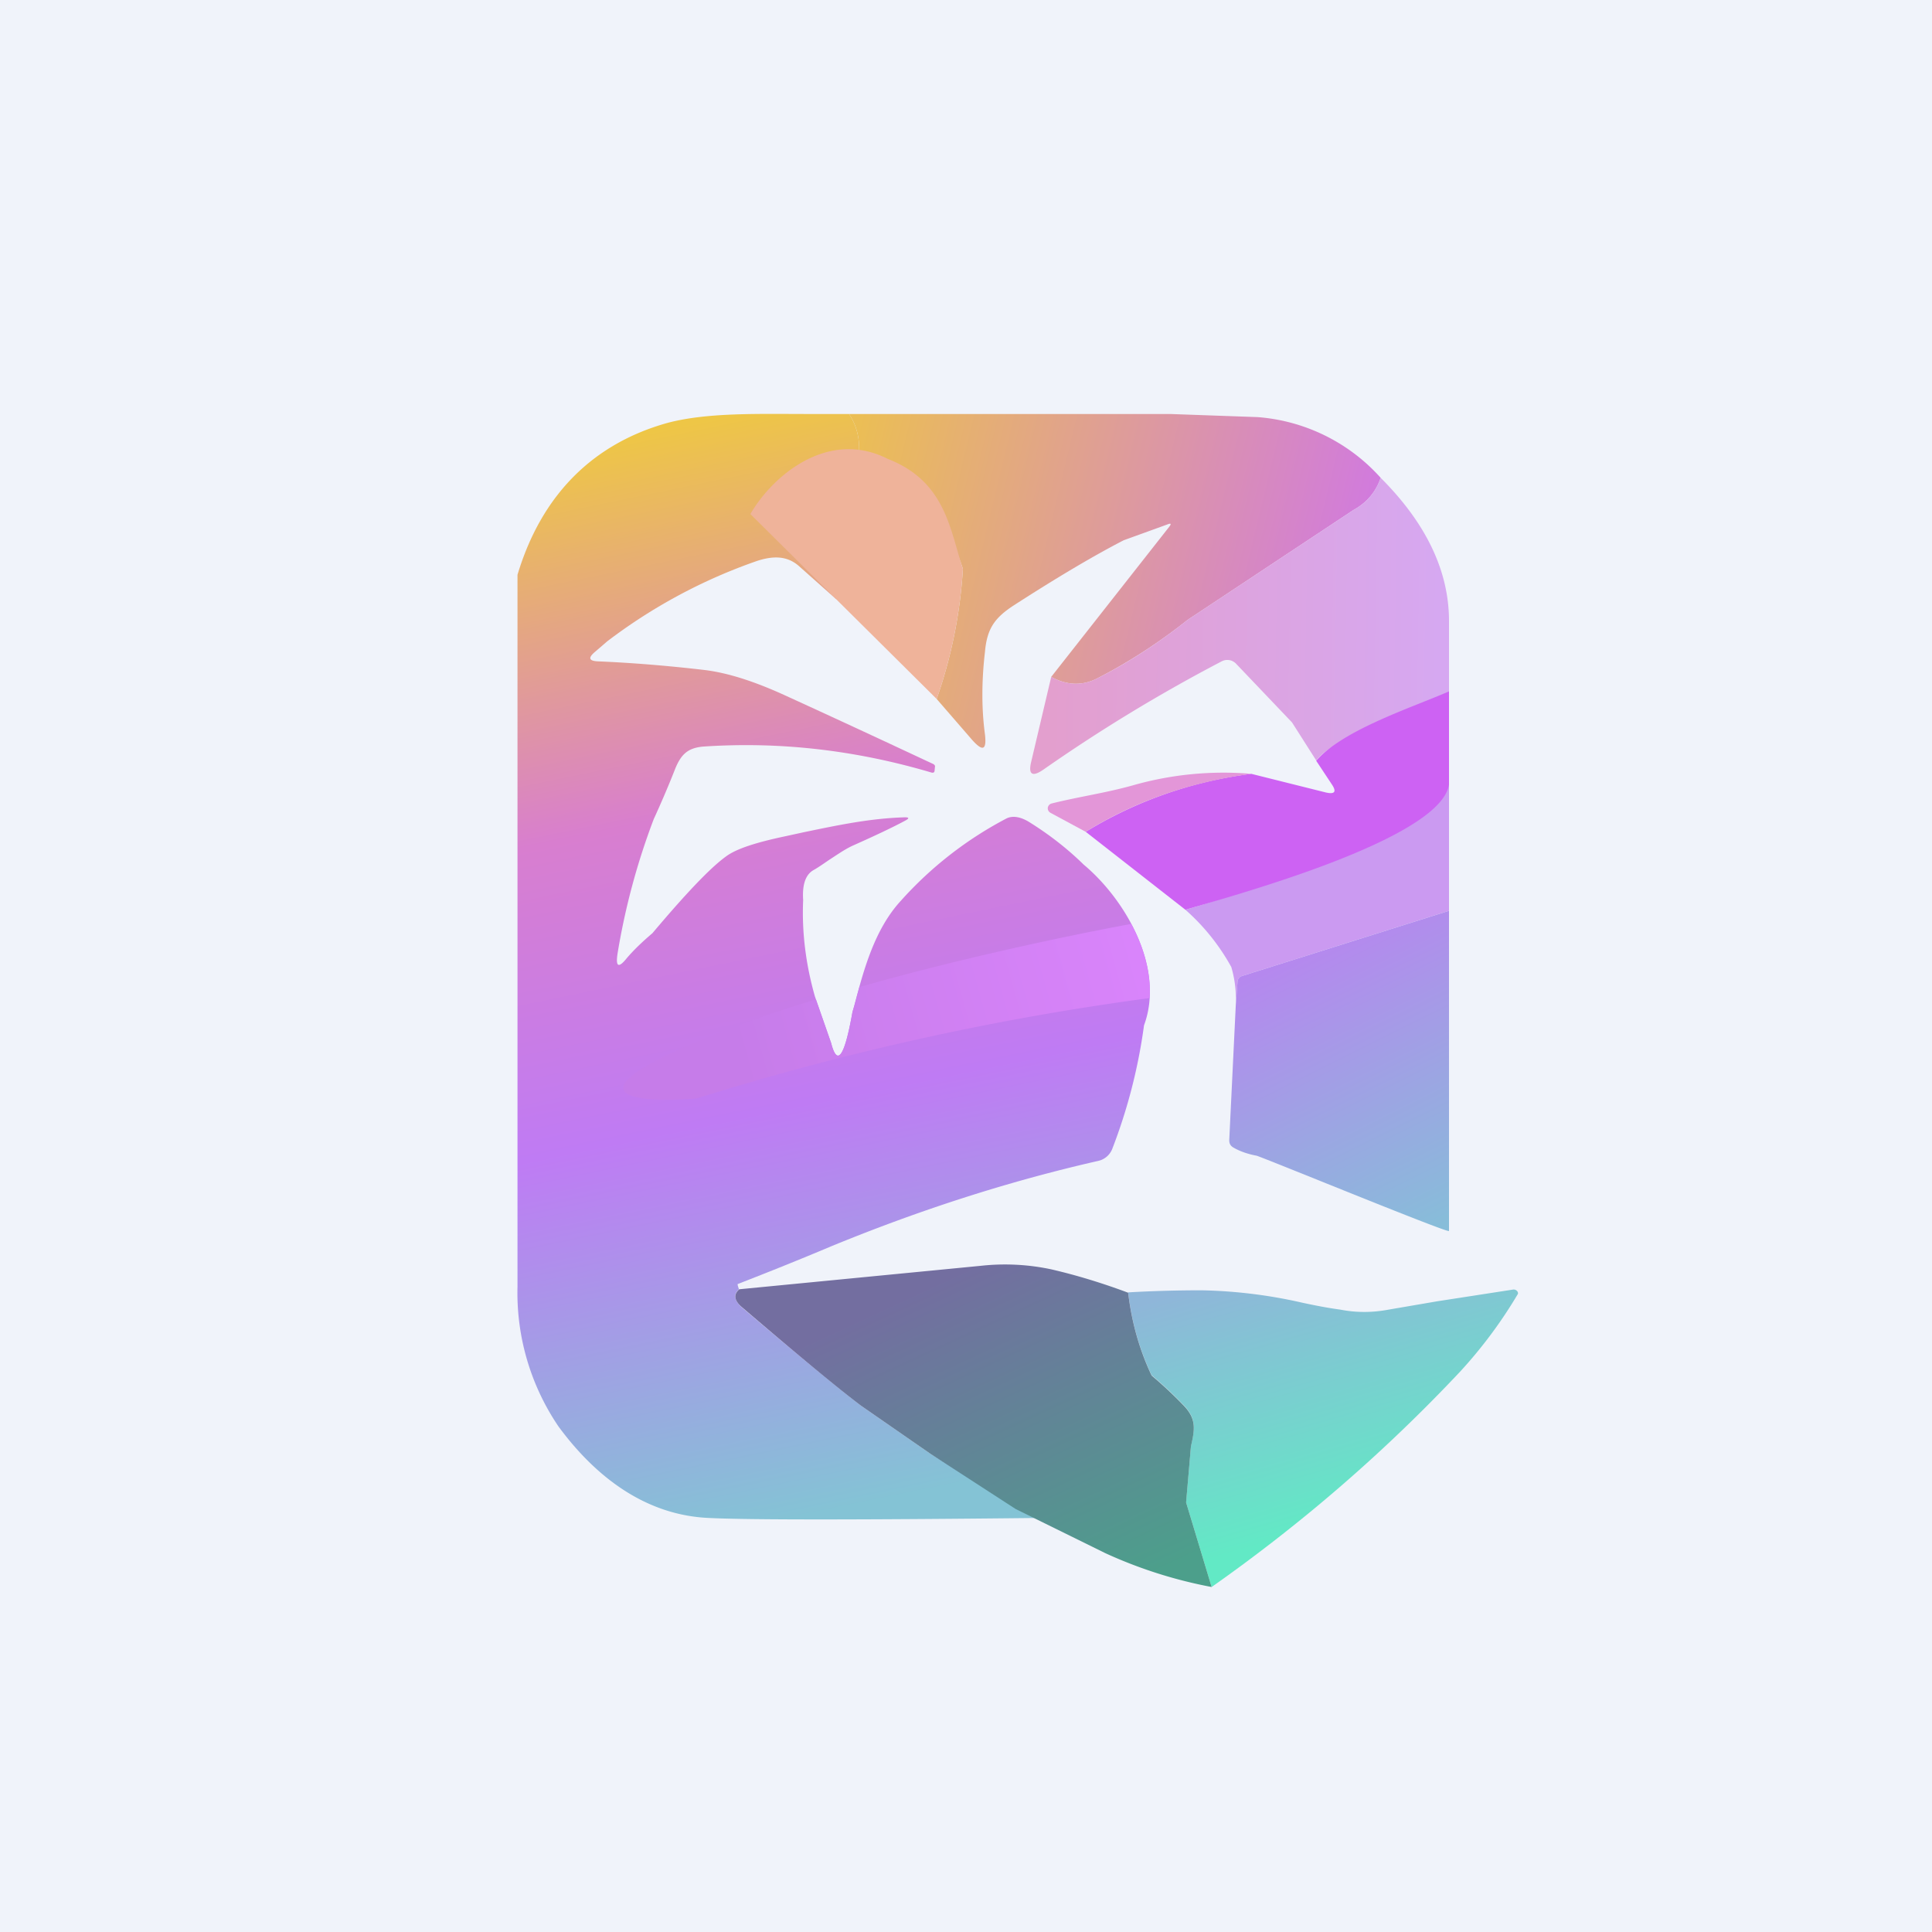 ﻿<?xml version="1.0" standalone="no"?>
<!DOCTYPE svg PUBLIC "-//W3C//DTD SVG 1.1//EN" 
"http://www.w3.org/Graphics/SVG/1.1/DTD/svg11.dtd">
<svg width="56" height="56" viewBox="0 0 56 56" xmlns="http://www.w3.org/2000/svg"><path fill="#F0F3FA" d="M0 0h56v56H0z"/><path d="M24.61 12c.25.37.34.83.27 1.29.36.13.7.33.99.57.99.6 1.67 1.47 2.04 2.63a13.95 13.95 0 0 1-.76 3.77l1.04 1.2c.3.33.41.28.36-.17-.1-.74-.1-1.54 0-2.4.06-.67.28-.98.83-1.34 1.24-.8 2.3-1.43 3.19-1.89l1.27-.46c.1-.04.12-.02.05.07l-3.42 4.35c.46.25.9.26 1.32.05.92-.47 1.8-1.04 2.63-1.7l4.8-3.18c.4-.22.66-.53.8-.94a5.33 5.33 0 0 0-3.57-1.76L33.92 12h-9.3Z" fill="url(#a)"/><path d="M42 20.75V18c0-1.64-.85-3.02-1.98-4.15-.14.41-.4.72-.8.94l-4.8 3.18c-.83.66-1.7 1.23-2.63 1.7-.42.21-.86.2-1.32-.05l-.58 2.46c-.09.37.03.45.35.23a47.03 47.03 0 0 1 5.17-3.14.35.35 0 0 1 .42.07l1.62 1.7.7 1.1c.63-.72 1.46-.67 2.35-1.04.79-.33 1.38-1.16 1.5-.25Z" fill="url(#b)"/><path d="M42 22.6v3.8l-6 1.89a.18.18 0 0 0-.13.17l-.05.67a3.33 3.33 0 0 0-.13-1.1 6.2 6.2 0 0 0-1.33-1.66 24.14 24.14 0 0 0 7.26-3.46.31.31 0 0 0 .13-.21c.06-.35 0 0 .25-.1Z" fill="#CB9AF1"/><path d="m34.36 26.37-2.89-2.26a12.04 12.04 0 0 1 4.8-1.68l2.16.54c.26.06.32-.02.17-.24l-.45-.68c.78-.9 2.8-1.55 3.85-2.01v2.7c-.25 1.6-6.3 3.23-7.64 3.63Z" fill="#CD62F3"/><path d="M36.27 22.43c-1.78.24-3.38.8-4.8 1.68l-1.02-.55a.15.15 0 0 1-.08-.14.15.15 0 0 1 .11-.13c.8-.2 1.55-.3 2.37-.53a9.56 9.56 0 0 1 3.42-.33Z" fill="#E396D8"/><path d="m42 26.4-6 1.89a.18.18 0 0 0-.13.17l-.05.67-.19 3.92c0 .09.03.15.1.2.2.12.43.2.7.25.58.21 5.57 2.26 5.57 2.18v-9.27Z" fill="url(#c)"/><path d="m34.38 43.55.74 2.45c2.6-1.83 5-3.9 7.2-6.24A13.42 13.42 0 0 0 44 37.5c0-.02 0-.05-.02-.07a.13.13 0 0 0-.13-.05l-2.2.34-1.4.24c-.48.09-.94.09-1.4 0-.37-.05-.73-.12-1.1-.2a14.3 14.3 0 0 0-2.92-.36c-.72 0-1.43.02-2.13.06.1.84.32 1.64.68 2.4.32.27.62.55.9.84.4.4.36.7.24 1.21l-.14 1.63Z" fill="url(#d)"/><path d="M24.61 12c.25.37.34.83.27 1.29.36.13.7.33.99.57-.42 1.2-.96 2.37-1.63 3.51l-1.08-.96c-.35-.31-.76-.3-1.22-.15a15.62 15.62 0 0 0-4.34 2.33l-.36.31c-.2.17-.17.26.1.27.94.04 1.97.12 3.08.25.66.08 1.42.32 2.3.72 1.97.9 3.42 1.58 4.34 2.01.03.02.05.05.04.08l-.01.1c0 .06-.04.08-.1.06-2.2-.65-4.4-.9-6.61-.75-.44.04-.63.22-.8.62-.2.51-.41 1-.63 1.48a20.1 20.1 0 0 0-1.05 3.9c-.06.39.03.43.27.13.17-.2.41-.44.74-.72.97-1.15 1.68-1.9 2.14-2.23.3-.22.86-.4 1.71-.58l.55-.12c.97-.2 1.9-.4 2.92-.43.12 0 .13.03.02.09-.37.2-.88.44-1.53.73-.22.1-.45.26-.68.41-.15.1-.3.21-.46.3-.23.13-.33.42-.3.87-.04.91.07 1.84.34 2.79l.47 1.35c.18.7.39.4.62-.9l.05-.17c.28-1.08.6-2.24 1.36-3.06a10.88 10.88 0 0 1 3.06-2.38c.17-.08.39-.05.64.1.58.36 1.11.77 1.59 1.24 1.23 1.03 2.36 3.01 1.75 4.66a15.8 15.8 0 0 1-.92 3.58.57.57 0 0 1-.41.35c-2.64.6-5.22 1.44-7.75 2.48-.9.38-1.8.74-2.7 1.09 0 .04.02.09.04.15-.17.15-.14.33.1.54 1.6 1.36 2.74 2.3 3.43 2.83l2.02 1.4L30 44c-4.68.05-8.2.06-9.43 0-1.8-.07-3.26-1.13-4.38-2.65A6.9 6.9 0 0 1 15 37.29V16.66c.7-2.33 2.2-3.8 4.34-4.4C20.5 11.95 22 12 23.46 12h1.15Z" fill="url(#e)"/><path d="M32.7 37.47c.1.84.32 1.64.68 2.4.32.27.62.55.9.84.4.4.36.7.24 1.21l-.14 1.63.74 2.45a13.3 13.3 0 0 1-3.08-.98l-2.6-1.28-2.47-1.6-2.02-1.4c-.7-.53-1.83-1.47-3.42-2.83-.25-.2-.28-.39-.1-.54l7-.68a6.43 6.43 0 0 1 2.03.1c.74.17 1.49.4 2.24.68Z" fill="url(#f)"/><path d="M32.79 26.78c.36.67.58 1.42.53 2.15a78.96 78.96 0 0 0-13.13 2.91c-1.6.13-3.85-.01 0-1.64a36.5 36.5 0 0 1 3.46-1.23l.44 1.26c.18.7.39.4.62-.9l.05-.17.15-.55c2.99-.85 6.1-1.5 7.88-1.83Z" fill="url(#g)"/><path d="M25.73 13.3c1.67.65 1.8 2.03 2.18 3.19a13.96 13.96 0 0 1-.76 3.77l-5.4-5.36c.66-1.14 2.27-2.47 3.98-1.6Z" fill="#EFB39A"/><defs><linearGradient id="a" x1="24.88" y1="12.21" x2="39.61" y2="15.76" gradientUnits="userSpaceOnUse"><stop stop-color="#EBBE55"/><stop offset="1" stop-color="#D17ADE"/></linearGradient><linearGradient id="b" x1="30.5" y1="19.82" x2="41.7" y2="20.01" gradientUnits="userSpaceOnUse"><stop stop-color="#E39FCE"/><stop offset="1" stop-color="#D6A8F1"/></linearGradient><linearGradient id="c" x1="36.97" y1="27.64" x2="41.07" y2="35.87" gradientUnits="userSpaceOnUse"><stop stop-color="#B786EF"/><stop offset="1" stop-color="#87BDD9"/></linearGradient><linearGradient id="d" x1="34.53" y1="37.37" x2="36.66" y2="44.77" gradientUnits="userSpaceOnUse"><stop stop-color="#8FB6D9"/><stop offset="1" stop-color="#62E9C5"/></linearGradient><linearGradient id="e" x1="17.63" y1="12.76" x2="24.03" y2="43.81" gradientUnits="userSpaceOnUse"><stop stop-color="#EEC646"/><stop offset=".35" stop-color="#D87ECF"/><stop offset=".63" stop-color="#BF7BF4"/><stop offset="1" stop-color="#84C3D5"/></linearGradient><linearGradient id="f" x1="28.22" y1="36.66" x2="32.56" y2="46.04" gradientUnits="userSpaceOnUse"><stop stop-color="#736EA0"/><stop offset="1" stop-color="#4C9F8B"/></linearGradient><linearGradient id="g" x1="32.96" y1="27.47" x2="18.09" y2="31.63" gradientUnits="userSpaceOnUse"><stop stop-color="#D984FB"/><stop offset=".78" stop-color="#C67CE9"/></linearGradient></defs></svg>